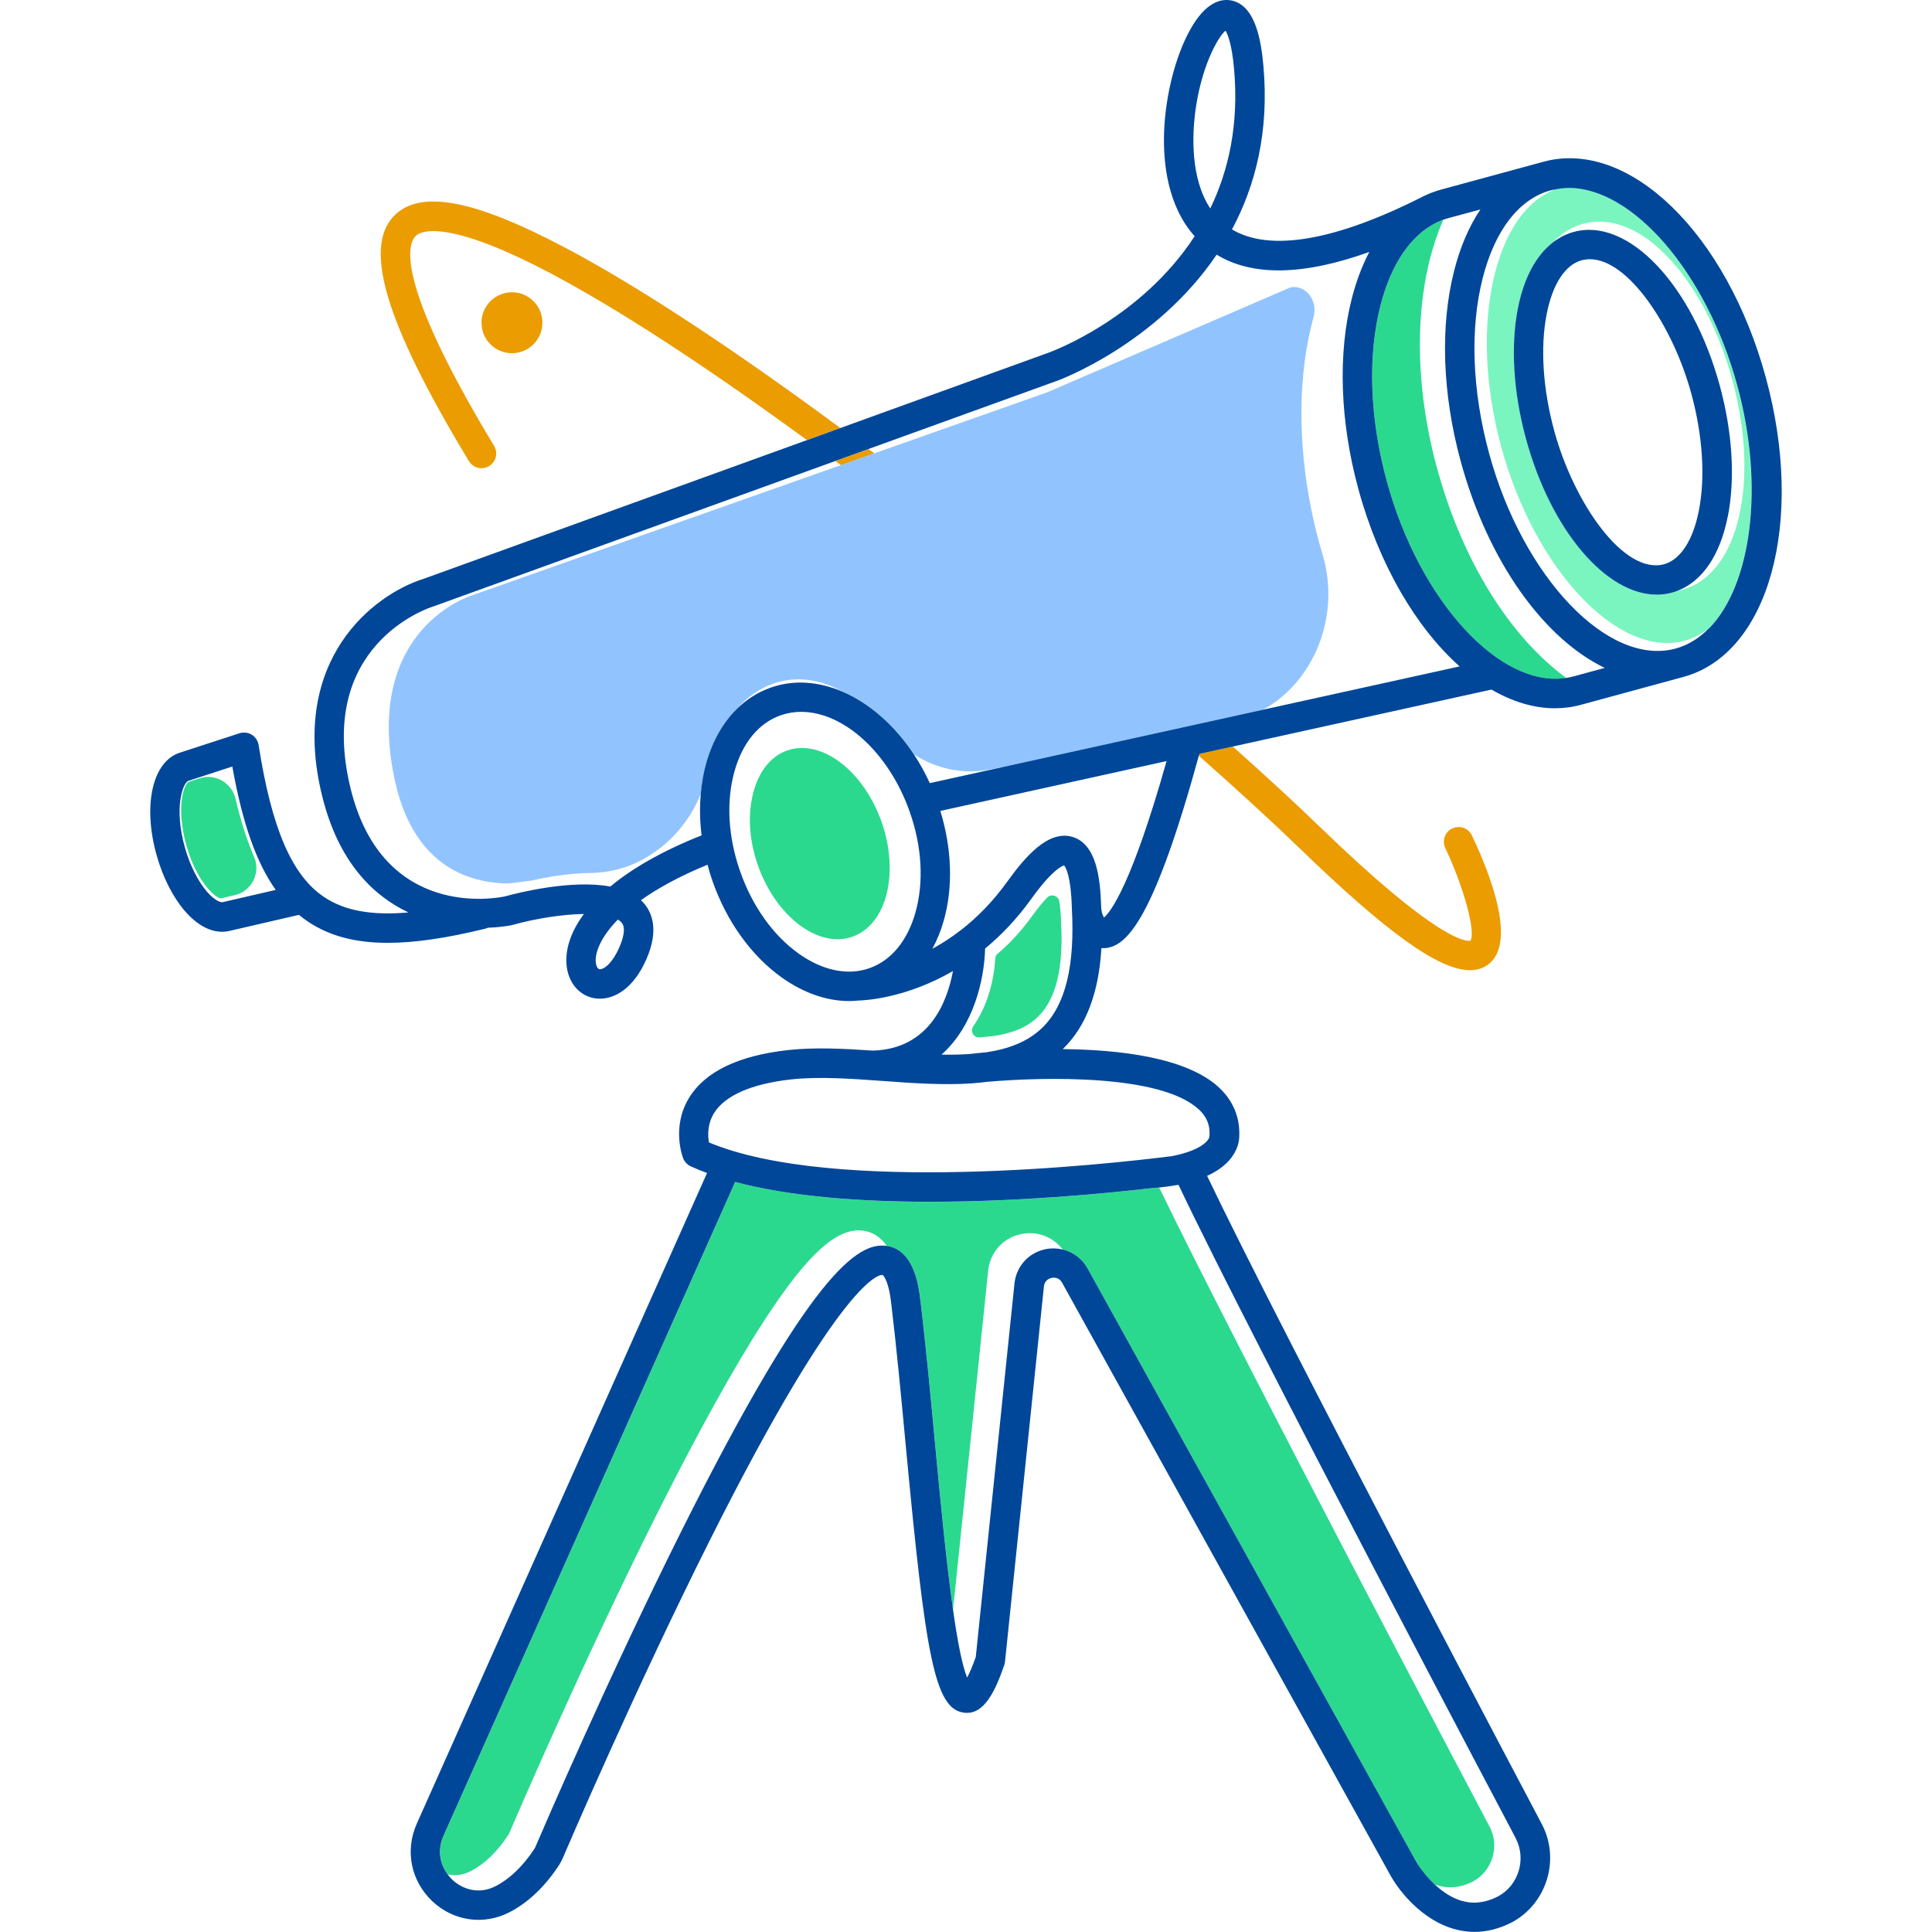 <?xml version="1.0" encoding="UTF-8"?>
<svg xmlns="http://www.w3.org/2000/svg" xmlns:xlink="http://www.w3.org/1999/xlink" fill="none" height="64" viewBox="0 0 64 64" width="64">
  <clipPath id="a">
    <path d="m0 0h64v64h-64z"></path>
  </clipPath>
  <g clip-path="url(#a)">
    <path d="m28.964 15.018c-.064-.047-.127-.096-.191-.142l-1.099.398c.06.045.123.09.183.137l1.106-.39z" fill="#eb9c00"></path>
    <path d="m27.259 13.754c-3.424-2.501-6.306-4.372-8.565-5.564-2.858-1.508-4.607-1.879-5.504-1.163-1.233.983-.511 3.528 2.343 8.247.139.23.439.304.669.166.23-.139.304-.439.166-.669-3.418-5.652-2.831-6.772-2.57-6.979.191-.152 1.079-.513 4.441 1.262 2.216 1.171 5.059 3.018 8.444 5.49.016.012.031.023.047.033l1.104-.4c-.191-.142-.384-.283-.576-.423z" fill="#eb9c00"></path>
    <path d="m39.707 25.031c1.305 1.153 2.443 2.197 3.342 3.067 2.88 2.788 4.612 4.041 5.648 4.041.228 0 .421-.06.587-.179.979-.702.092-2.985-.525-4.285-.115-.244-.406-.347-.65-.232-.244.115-.347.406-.232.65.615 1.296 1.013 2.771.835 3.071-.142.029-1.087.006-4.985-3.768-.794-.769-1.774-1.672-2.89-2.667l-1.116.246c-.006.018-.01.037-.016.055z" fill="#eb9c00"></path>
    <path d="m43.808 18.358c-.142-.472-.265-.964-.369-1.475-.46-2.267-.435-4.527.07-6.361 0-.004.002-.01.004-.016.152-.546-.254-1.083-.763-.987l-7.96 3.434c-.062.027-.125.051-.187.074l-5.639 1.99-13.299 4.694c-.141.043-3.5 1.122-2.648 5.834.33 1.826 1.157 2.997 2.453 3.481.457.17.897.224 1.243.238h.146c.252-.031.499-.062.751-.094.412-.096 1.165-.242 1.924-.25.673-.006 1.342-.185 1.932-.55.008-.006.018-.01.025-.016.767-.47 1.379-1.192 1.725-2.064.031-.349.09-.691.181-1.015.205-.728.548-1.331 1.001-1.779.349-.404.767-.697 1.239-.857.747-.256 1.537-.137 2.269.269.894.382 1.734 1.112 2.378 2.091.751.474 1.629.665 2.511.49l.648-.129 8.392-1.848c1.68-.913 2.593-3.092 1.974-5.155z" fill="#91c4ff"></path>
    <g fill="#2bd98e">
      <path d="m6.609 25.782-.345.113s-.014.004-.023.008c-.018.008-.144.121-.207.499-.074.443-.023 1.026.139 1.6.369 1.309 1.036 1.787 1.155 1.756.01-.002.018-.004.027-.008l.418-.096c.568-.131.874-.743.642-1.276-.236-.544-.439-1.179-.613-1.918-.125-.531-.673-.847-1.192-.677z"></path>
      <path d="m48.807 62.318c.628-.342.876-1.153.544-1.797-.086-.158-8.267-15.63-10.951-21.181-.092.01-.187.018-.285.025-1.578.181-4.392.447-7.303.447-2.277 0-4.609-.164-6.456-.658l-9.662 21.659c-.226.505-.096.964.137 1.28.234.051.497.031.771-.113.453-.234.868-.636 1.235-1.194.014-.018.025-.041.037-.066.242-.568 2.437-5.67 4.85-10.491 1.383-2.761 2.593-4.946 3.596-6.489 1.436-2.209 2.417-3.092 3.28-2.971.357.051.601.252.775.505.915.131 1.061 1.348 1.11 1.748.181 1.494.338 3.171.492 4.794.166 1.758.365 3.877.595 5.5l1.167-11.265s.002-.018.004-.027c.09-.589.525-1.04 1.11-1.149.527-.1 1.038.105 1.354.521.336.08.628.293.812.609l10.891 19.661s.228.394.615.759c.369.135.8.146 1.28-.103z"></path>
      <path d="m35.149 30.517c-.01-.291-.033-.503-.059-.661-.033-.187-.265-.26-.4-.123-.125.129-.289.318-.492.601-.365.507-.753.923-1.147 1.256-.049.041-.078.1-.082.164-.039.677-.238 1.545-.728 2.24-.113.16.006.384.201.371h.006.016c.018 0 .178-.019.437-.043.597-.086 1.11-.273 1.489-.646.597-.587.845-1.612.759-3.131z"></path>
      <path d="m29.148 27.076c-.533-1.375-1.6-2.298-2.581-2.298-.17 0-.334.027-.496.084-.519.183-.911.659-1.104 1.342-.146.519-.166 1.106-.06 1.705.045.252.111.503.199.755.533 1.516 1.707 2.523 2.755 2.445.019-.004.037-.006.057-.008.109-.01.215-.035.32-.072 1.132-.396 1.563-2.103.966-3.803-.018-.053-.037-.102-.057-.152z"></path>
    </g>
    <path d="m51.969 6.224c-.152 0-.3.02-.449.049-.917.347-1.623 1.319-1.994 2.765-.427 1.664-.353 3.713.207 5.773 1.108 4.072 3.889 7.01 6.074 6.413.293-.08.564-.222.808-.416 1.395-1.43 1.842-4.69.933-8.033-1.022-3.754-3.467-6.552-5.58-6.552zm3.764 13.31c-.053.014-.105.021-.156.031-.062.023-.127.047-.191.064-.166.045-.336.066-.505.066-1.678 0-3.504-2.127-4.331-5.168-.419-1.541-.513-3.081-.263-4.333.197-.995.599-1.736 1.155-2.166.285-.3.619-.509.997-.613.954-.259 2.004.187 2.956 1.258.858.964 1.565 2.351 1.988 3.904.925 3.397.203 6.452-1.645 6.954z" fill="#7af5c0"></path>
    <path d="m47.603 15.51c-.669-2.458-.749-4.925-.23-6.948.113-.437.25-.845.412-1.219.008-.02.01-.037.016-.057-.068.025-.135.053-.199.084 0 0 0 0-.002 0-.002 0-.004.002-.006.004-.855.412-1.508 1.37-1.861 2.747-.431 1.678-.357 3.744.207 5.816 1.081 3.972 3.754 6.87 5.943 6.522-.002 0-.004-.004-.006-.006-1.82-1.333-3.424-3.818-4.271-6.942z" fill="#2bd98e"></path>
    <path d="m51.115 5.362-3.387.921c-.195.053-.382.125-.564.213-.002 0-.006.002-.008.004-2.901 1.475-5.088 1.854-6.345 1.1.771-1.44 1.239-3.231 1.04-5.426-.076-.847-.269-1.992-1.05-2.156-.345-.072-.864.039-1.383.979-.48.87-.808 2.154-.855 3.354-.039 1.034.107 2.46 1.011 3.475-1.768 2.712-4.667 3.795-4.85 3.861l-20.683 7.484c-1.66.517-4.486 2.681-3.368 7.203.54 2.189 1.69 3.301 2.858 3.852-1.235.107-2.119-.059-2.792-.509-1.069-.714-1.74-2.267-2.172-5.038-.002-.014-.008-.025-.01-.039-.004-.012-.004-.025-.008-.037 0-.004-.002-.006-.004-.01-.006-.018-.014-.035-.023-.051-.006-.012-.012-.025-.018-.037-.01-.016-.021-.031-.031-.045-.008-.01-.016-.021-.023-.031-.012-.014-.027-.025-.041-.039-.01-.008-.018-.018-.027-.023-.016-.012-.033-.023-.051-.033-.01-.006-.018-.012-.027-.016-.02-.01-.039-.016-.059-.024-.01-.004-.02-.008-.029-.01-.02-.006-.037-.008-.057-.01-.012 0-.025-.004-.037-.006-.016 0-.033 0-.049 0s-.033 0-.049.002c-.004 0-.006 0-.01 0-.014.002-.025.006-.037.01-.014.004-.025.004-.039.008l-1.957.638c-.923.271-1.264 1.733-.792 3.407.205.73.538 1.385.935 1.846.39.451.818.687 1.233.687.096 0 .189-.012.283-.037l2.263-.523c.096.078.195.154.297.223.704.47 1.553.704 2.644.704.894 0 1.951-.156 3.225-.468.033-.008.064-.02.096-.033.472-.018.778-.082.79-.086l.021-.006c.776-.215 1.658-.353 2.367-.363-.461.62-.624 1.21-.574 1.705.06.583.429 1.011.942 1.089.051.008.105.012.16.012.498 0 1.124-.341 1.547-1.321.416-.96.179-1.532-.09-1.842-.031-.035-.062-.068-.096-.1.542-.386 1.262-.788 2.205-1.175.049.183.103.367.168.548.468 1.335 1.282 2.466 2.289 3.186.726.517 1.493.782 2.234.782.1 0 .197-.006.295-.016.262-.006 1.608-.086 3.145-.978-.195 1.052-.798 2.581-2.655 2.636-.958-.066-1.928-.115-2.806-.018-1.655.183-2.761.72-3.288 1.594-.581.966-.205 1.953-.187 1.994.047.117.137.211.25.263.172.078.353.152.54.221l-9.617 21.558c-.396.89-.193 1.898.519 2.568.702.661 1.707.802 2.56.359.615-.32 1.163-.841 1.631-1.551.047-.072.09-.152.125-.234.242-.566 2.435-5.664 4.841-10.468 4.495-8.973 5.707-8.864 5.756-8.854 0 0 .187.115.281.901.179 1.481.336 3.151.488 4.768.654 6.948.95 8.714 1.932 8.831.661.084 1.03-.714 1.331-1.582.012-.035.019-.072.023-.109l1.292-12.454c.035-.195.191-.246.258-.258.066-.014.234-.023.334.146l10.889 19.655c.423.751 1.442 1.863 2.78 1.863.392 0 .814-.096 1.253-.324 1.141-.622 1.584-2.068.987-3.227-.088-.168-8.626-16.307-11.098-21.493.31-.142.56-.316.741-.525.289-.334.324-.654.324-.782.029-.621-.201-1.179-.663-1.612-1.071-1.005-3.301-1.262-5.188-1.28.01-.008.019-.016.027-.023.753-.741 1.169-1.836 1.258-3.323.074.006.137 0 .179-.006.671-.098 1.557-.944 3.05-6.372.006-.018.01-.037.016-.055l9.677-2.131c.687.4 1.399.619 2.099.619.293 0 .585-.037.872-.117l3.387-.921c2.833-.771 4.033-5.124 2.732-9.908-1.301-4.784-4.542-7.931-7.375-7.157zm-43.708 24.517s-.016.004-.023.006c-.074.019-.275-.055-.527-.345-.3-.349-.57-.884-.734-1.471-.367-1.305-.072-2.15.129-2.207.006 0 .012-.004.02-.006l1.424-.464c.332 1.863.788 3.174 1.438 4.088l-1.727.398zm32.181-26.127c.189-1.502.739-2.509 1.009-2.737.072.119.209.445.281 1.249.17 1.857-.181 3.391-.786 4.642-.671-1.013-.587-2.48-.503-3.153zm-19.07 27.622c-.246.57-.536.751-.661.732-.059-.01-.107-.1-.121-.224-.031-.302.142-.82.732-1.42.049.029.09.062.121.098.156.179.049.542-.07.814zm9.808-1.147c-.265.938-.806 1.594-1.526 1.846-.72.252-1.551.08-2.345-.486-.845-.603-1.532-1.567-1.935-2.716-.404-1.147-.47-2.33-.187-3.329.265-.939.806-1.594 1.526-1.846.222-.078.451-.115.683-.115 1.393 0 2.901 1.339 3.596 3.317.404 1.147.47 2.33.187 3.329zm19.887 30.675c.355.687.09 1.549-.58 1.914-.655.341-1.278.269-1.9-.215-.074-.059-.142-.119-.209-.179-.388-.365-.615-.757-.615-.759l-10.891-19.661c-.183-.316-.478-.529-.812-.609-.176-.043-.361-.051-.55-.016-.548.103-.958.527-1.042 1.077 0 .008-.002.016-.004.023l-1.286 12.411c-.117.334-.215.548-.287.685-.168-.415-.324-1.239-.468-2.259-.23-1.623-.429-3.742-.595-5.5-.152-1.621-.31-3.299-.492-4.794-.049-.4-.195-1.617-1.11-1.748-.956-.135-2.511.88-6.784 9.416-2.412 4.819-4.606 9.919-4.848 10.485-.012.029-.027.057-.043.08-.377.57-.802.979-1.268 1.223-.58.302-1.124.094-1.44-.203-.057-.053-.111-.113-.16-.181-.234-.316-.363-.773-.137-1.28l9.662-21.659c1.848.494 4.181.657 6.456.657 2.911 0 5.724-.265 7.303-.447.098-.008.193-.016.285-.025.189-.019.371-.045.54-.074.035-.004.068-.01.102-.014 2.408 5.077 11.086 21.485 11.174 21.649zm-10.501-24.153c.262.244.375.519.355.866-.002.041-.008.025-.004.047-.039.15-.33.462-1.253.638-2.117.267-11.193 1.274-15.324-.455-.041-.217-.06-.599.166-.97.361-.585 1.243-.972 2.554-1.118.923-.102 2.01-.023 3.059.053.987.072 1.99.142 2.925.078h.006c.006 0 .012 0 .018-.002.158-.012.312-.027.466-.047 1.904-.17 5.785-.254 7.028.911zm-5.178-2.712c-.478.47-1.118.71-1.857.821-.287.025-.496.049-.589.06 0 0 0 0-.002 0-.289.018-.589.023-.897.018 1.056-.939 1.415-2.456 1.444-3.514.525-.433 1.048-.974 1.536-1.653.667-.929.999-1.079 1.081-1.102.053.062.226.345.256 1.395v.008.004c.107 1.918-.209 3.213-.968 3.961zm2.037-3.641c-.057-.098-.09-.222-.094-.363-.027-.948-.158-2.066-.944-2.308-.802-.244-1.577.659-2.162 1.475-.478.665-.991 1.18-1.5 1.58-.01.008-.019.016-.031.023-.324.252-.646.459-.954.626.154-.285.283-.597.379-.939.312-1.104.267-2.382-.115-3.627l7.494-1.651c-1.161 4.111-1.852 4.995-2.072 5.182zm-3.13-5.036-2.64.582c-.152-.334-.328-.648-.519-.941-.644-.979-1.485-1.709-2.378-2.091-.782-.334-1.606-.402-2.369-.133-.431.15-.814.396-1.139.72-.453.449-.796 1.054-1.001 1.779-.092.324-.15.665-.181 1.015-.039.449-.033.911.027 1.381-1.333.531-2.322 1.112-3.024 1.696-1.282-.238-3.028.199-3.489.326-.269.059-4.035.786-5.11-3.557-1.175-4.755 2.56-5.992 2.718-6.041l14.436-5.223 6.279-2.271c.049-.018 3.247-1.202 5.252-4.166 1.186.724 2.88.693 5.057-.09-.236.449-.429.958-.576 1.528-.472 1.838-.396 4.082.211 6.316.691 2.536 1.926 4.61 3.356 5.886zm18.674-2.952c-.078.021-.156.037-.234.049-2.189.347-4.862-2.55-5.943-6.522-.564-2.074-.638-4.138-.207-5.816.353-1.377 1.007-2.333 1.861-2.747.002 0 .004-.002.006-.004h.002c.064-.031.131-.059.199-.084.06-.021.121-.043.183-.059l1.058-.287c-.371.554-.665 1.229-.866 2.017-.472 1.838-.396 4.082.211 6.316.911 3.348 2.771 5.892 4.774 6.854l-1.044.285zm4.501-1.6c-.322.33-.695.564-1.112.677-2.23.605-5.057-2.357-6.177-6.472-.564-2.074-.638-4.138-.207-5.816.406-1.58 1.206-2.609 2.253-2.893.049-.014.1-.02.15-.029.148-.029.297-.049.449-.049 2.113 0 4.558 2.796 5.58 6.552.909 3.342.462 6.603-.933 8.033z" fill="#004799"></path>
    <path d="m57.235 17.115c.25-1.253.156-2.792-.263-4.333-.911-3.35-3.038-5.592-4.837-5.1-.254.068-.484.187-.695.349-.556.429-.956 1.171-1.155 2.166-.25 1.253-.156 2.792.263 4.333.827 3.042 2.655 5.168 4.331 5.168.17 0 .34-.021.505-.066.066-.018.129-.039.191-.064.819-.316 1.405-1.177 1.658-2.451zm-2.107 1.575c-1.338.363-2.993-2.035-3.641-4.415-.381-1.399-.468-2.78-.248-3.887.193-.976.613-1.617 1.149-1.764.092-.025.183-.037.277-.037 1.282 0 2.759 2.234 3.362 4.452.38 1.399.468 2.78.248 3.887-.193.976-.613 1.617-1.149 1.764z" fill="#004799"></path>
    <path d="m16.959 9.682c-.556 0-1.009.451-1.009 1.009s.451 1.009 1.009 1.009c.558 0 1.009-.451 1.009-1.009s-.451-1.009-1.009-1.009z" fill="#eb9c00"></path>
  </g>
</svg>
